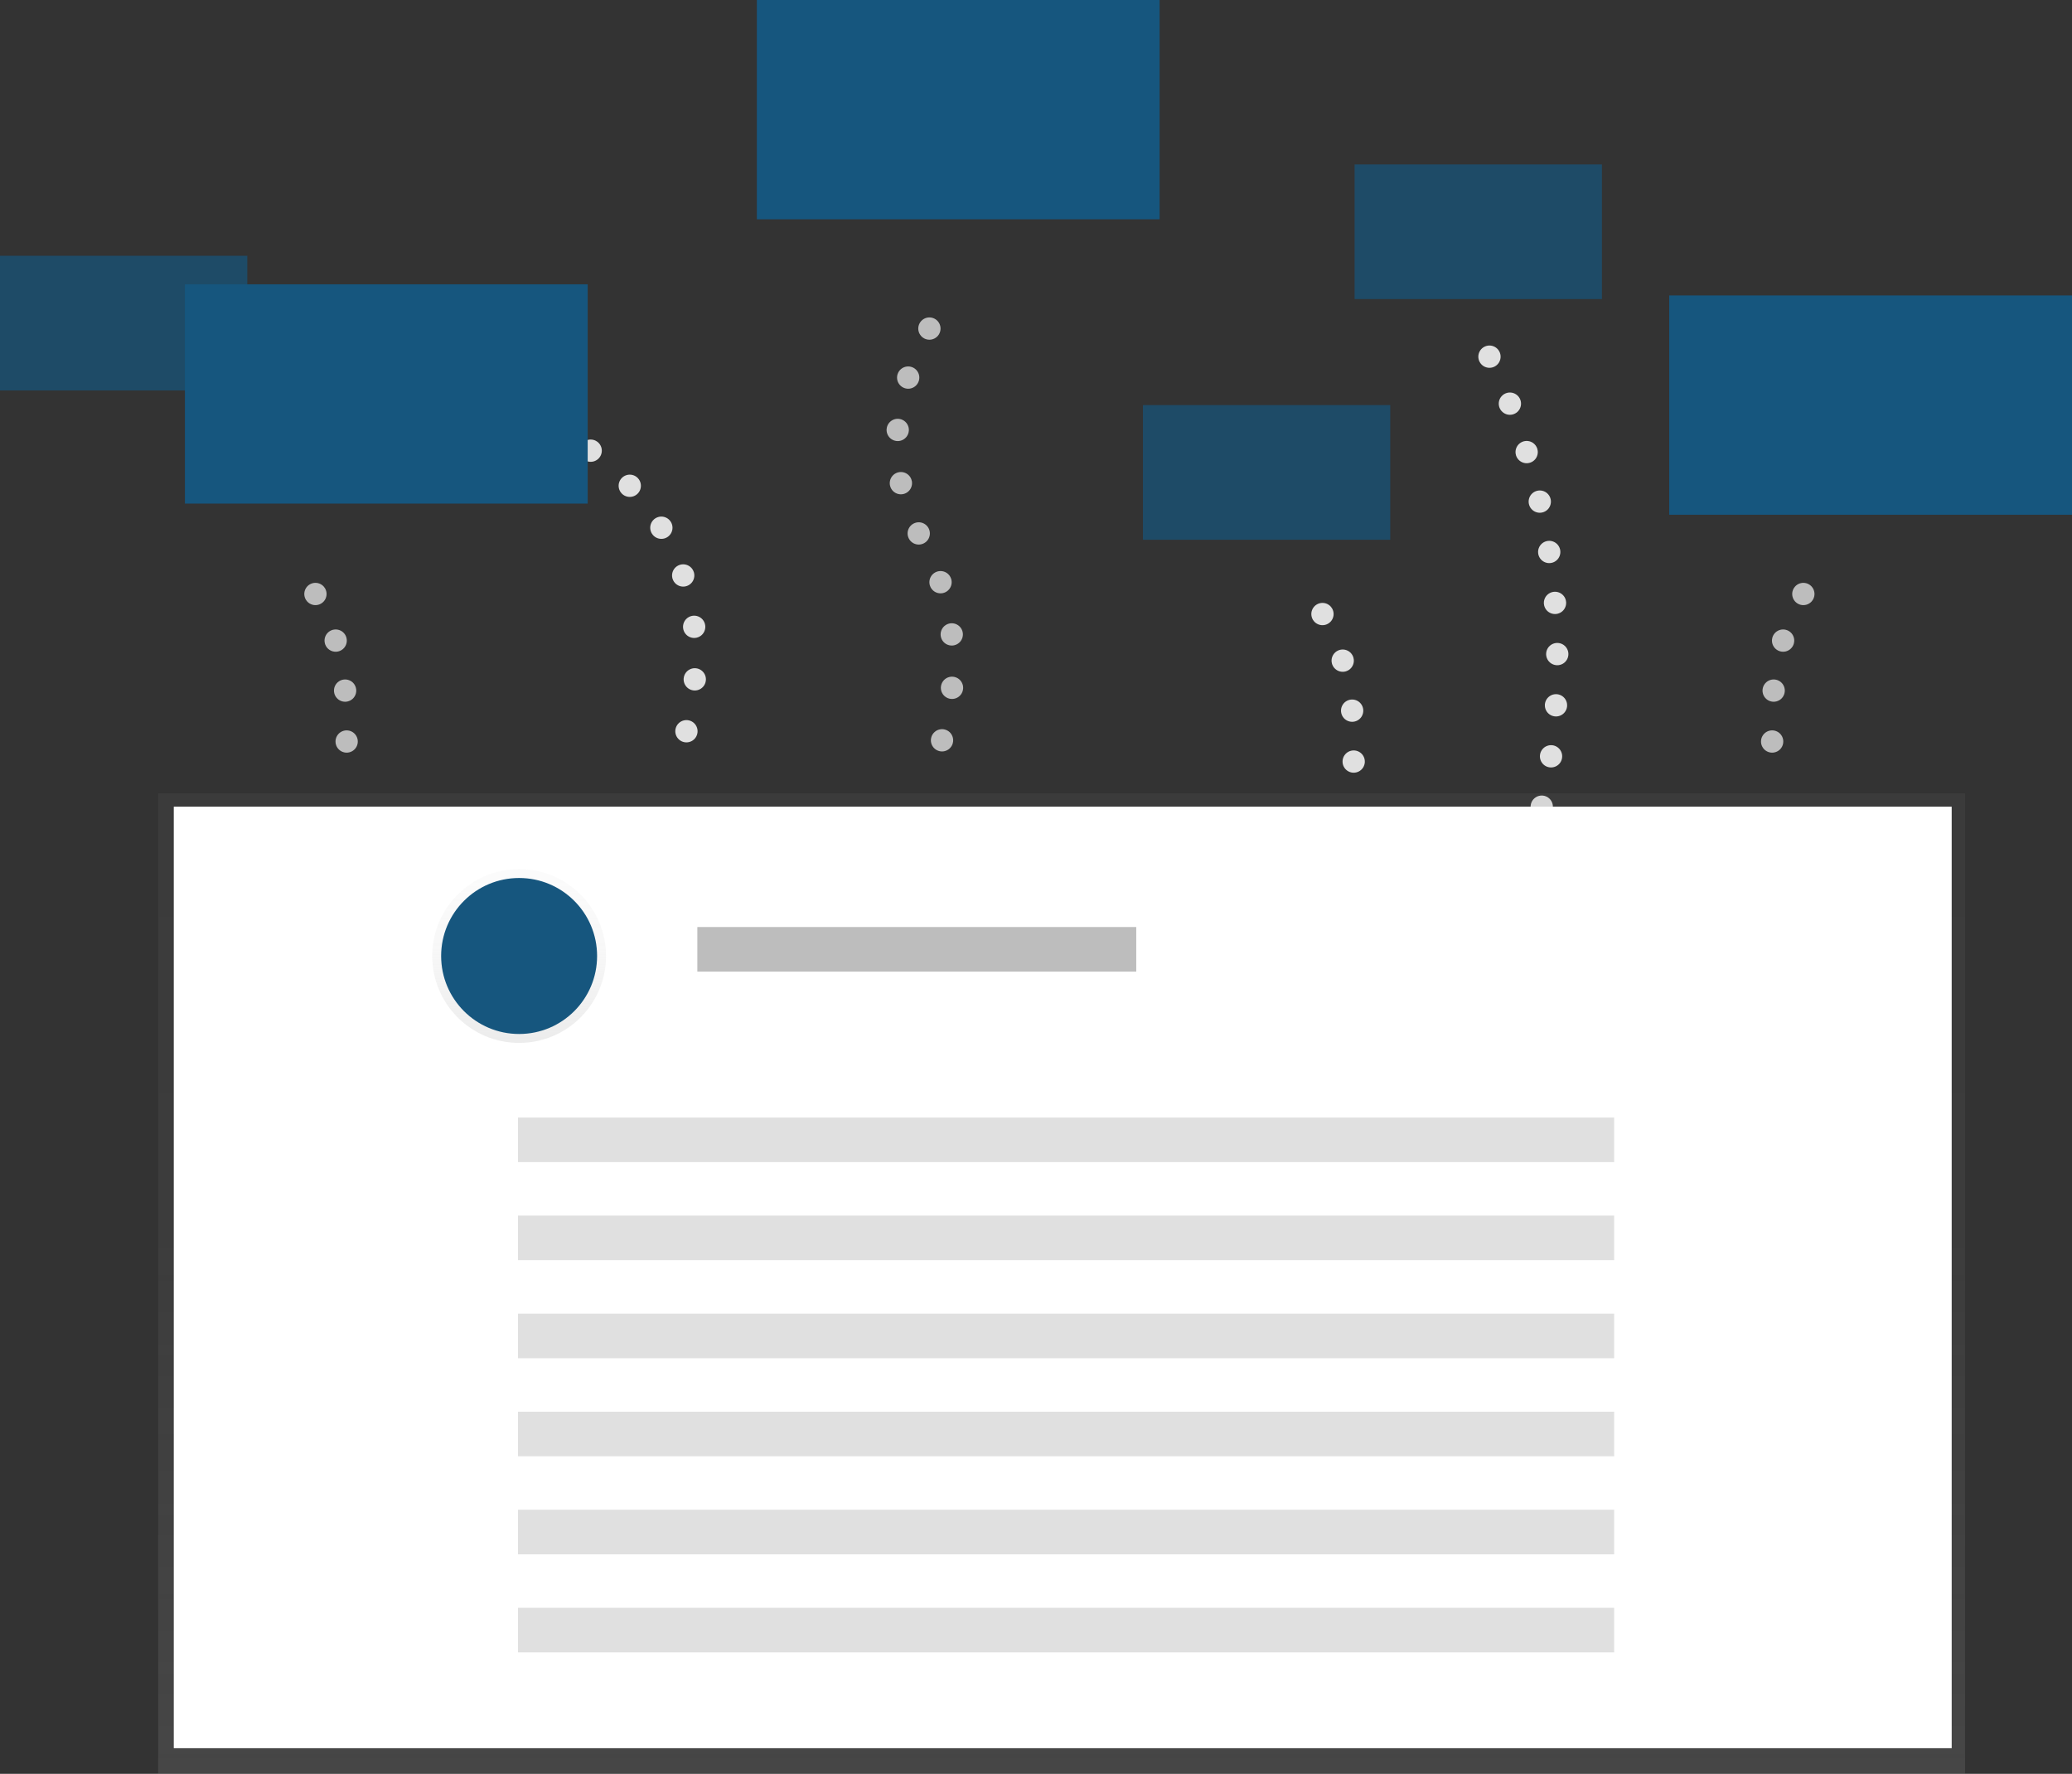 <svg data-name="Layer 1" xmlns="http://www.w3.org/2000/svg" width="930" height="796"><rect width="100%" height="100%" fill="#333333" stroke="none"/><defs><linearGradient id="a" x1="476.5" y1="796" x2="476.5" y2="356" gradientUnits="userSpaceOnUse"><stop offset="0" stop-color="gray" stop-opacity=".25"/><stop offset=".54" stop-color="gray" stop-opacity=".12"/><stop offset="1" stop-color="gray" stop-opacity=".1"/></linearGradient><linearGradient id="b" x1="233" y1="468" x2="233" y2="390" gradientUnits="userSpaceOnUse"><stop offset="0" stop-color="#b3b3b3" stop-opacity=".25"/><stop offset=".54" stop-color="#b3b3b3" stop-opacity=".1"/><stop offset="1" stop-color="#b3b3b3" stop-opacity=".05"/></linearGradient></defs><path d="M692 362s28-104-28-211" fill="none" stroke="#e0e0e0" stroke-linecap="round" stroke-linejoin="round" stroke-width="10" stroke-dasharray="0 23"/><path d="M308.1 328.14c9.88-40.36 12.83-124.5-117.66-160.22" fill="none" stroke="#e0e0e0" stroke-linecap="round" stroke-linejoin="round" stroke-width="10" stroke-dasharray="0 23.61"/><path fill="url(#a)" d="M71 356h811v440H71z"/><path fill="#fff" d="M78 362h798v422.5H78z"/><circle cx="233" cy="429" r="39" fill="url(#b)"/><circle cx="233" cy="429" r="35" fill="#16567e"/><path fill="#bdbdbd" d="M313 416h197v20H313z"/><path fill="#e0e0e0" d="M232.5 545.5h492v20h-492zm0-44h492v20h-492zm0 88h492v20h-492zm0 44h492v20h-492zm0 44h492v20h-492zm0 44h492v20h-492z"/><path d="M155.59 332.75c.76-21.62-1.88-53.94-20.78-75.41" fill="none" stroke="#bdbdbd" stroke-linecap="round" stroke-linejoin="round" stroke-width="10" stroke-dasharray="0 22.87"/><path d="M607.59 341.75c.76-21.62-1.88-53.94-20.78-75.41" fill="none" stroke="#e0e0e0" stroke-linecap="round" stroke-linejoin="round" stroke-width="10" stroke-dasharray="0 22.87"/><path d="M795.41 332.75c-.76-21.62 1.88-53.94 20.78-75.41" fill="none" stroke="#bdbdbd" stroke-linecap="round" stroke-linejoin="round" stroke-width="10" stroke-dasharray="0 22.87"/><path fill="#16567e" opacity=".7" d="M0 114.78h111v60.43H0zm608-41h111v60.43H608zm-95 108h111v60.43H513z"/><path fill="#16567e" d="M83 127.58h180.78v98.41H83zm666.22 5H930v98.41H749.22zM339.71 0h180.78v98.41H339.71z"/><path d="M422.82 332.21c6.13-21.36 10.12-55.49-9.32-90.72-24-43.51-2.42-85.9 9.85-104.36" fill="none" stroke="#bdbdbd" stroke-linecap="round" stroke-linejoin="round" stroke-width="10" stroke-dasharray="0 24.01"/></svg>